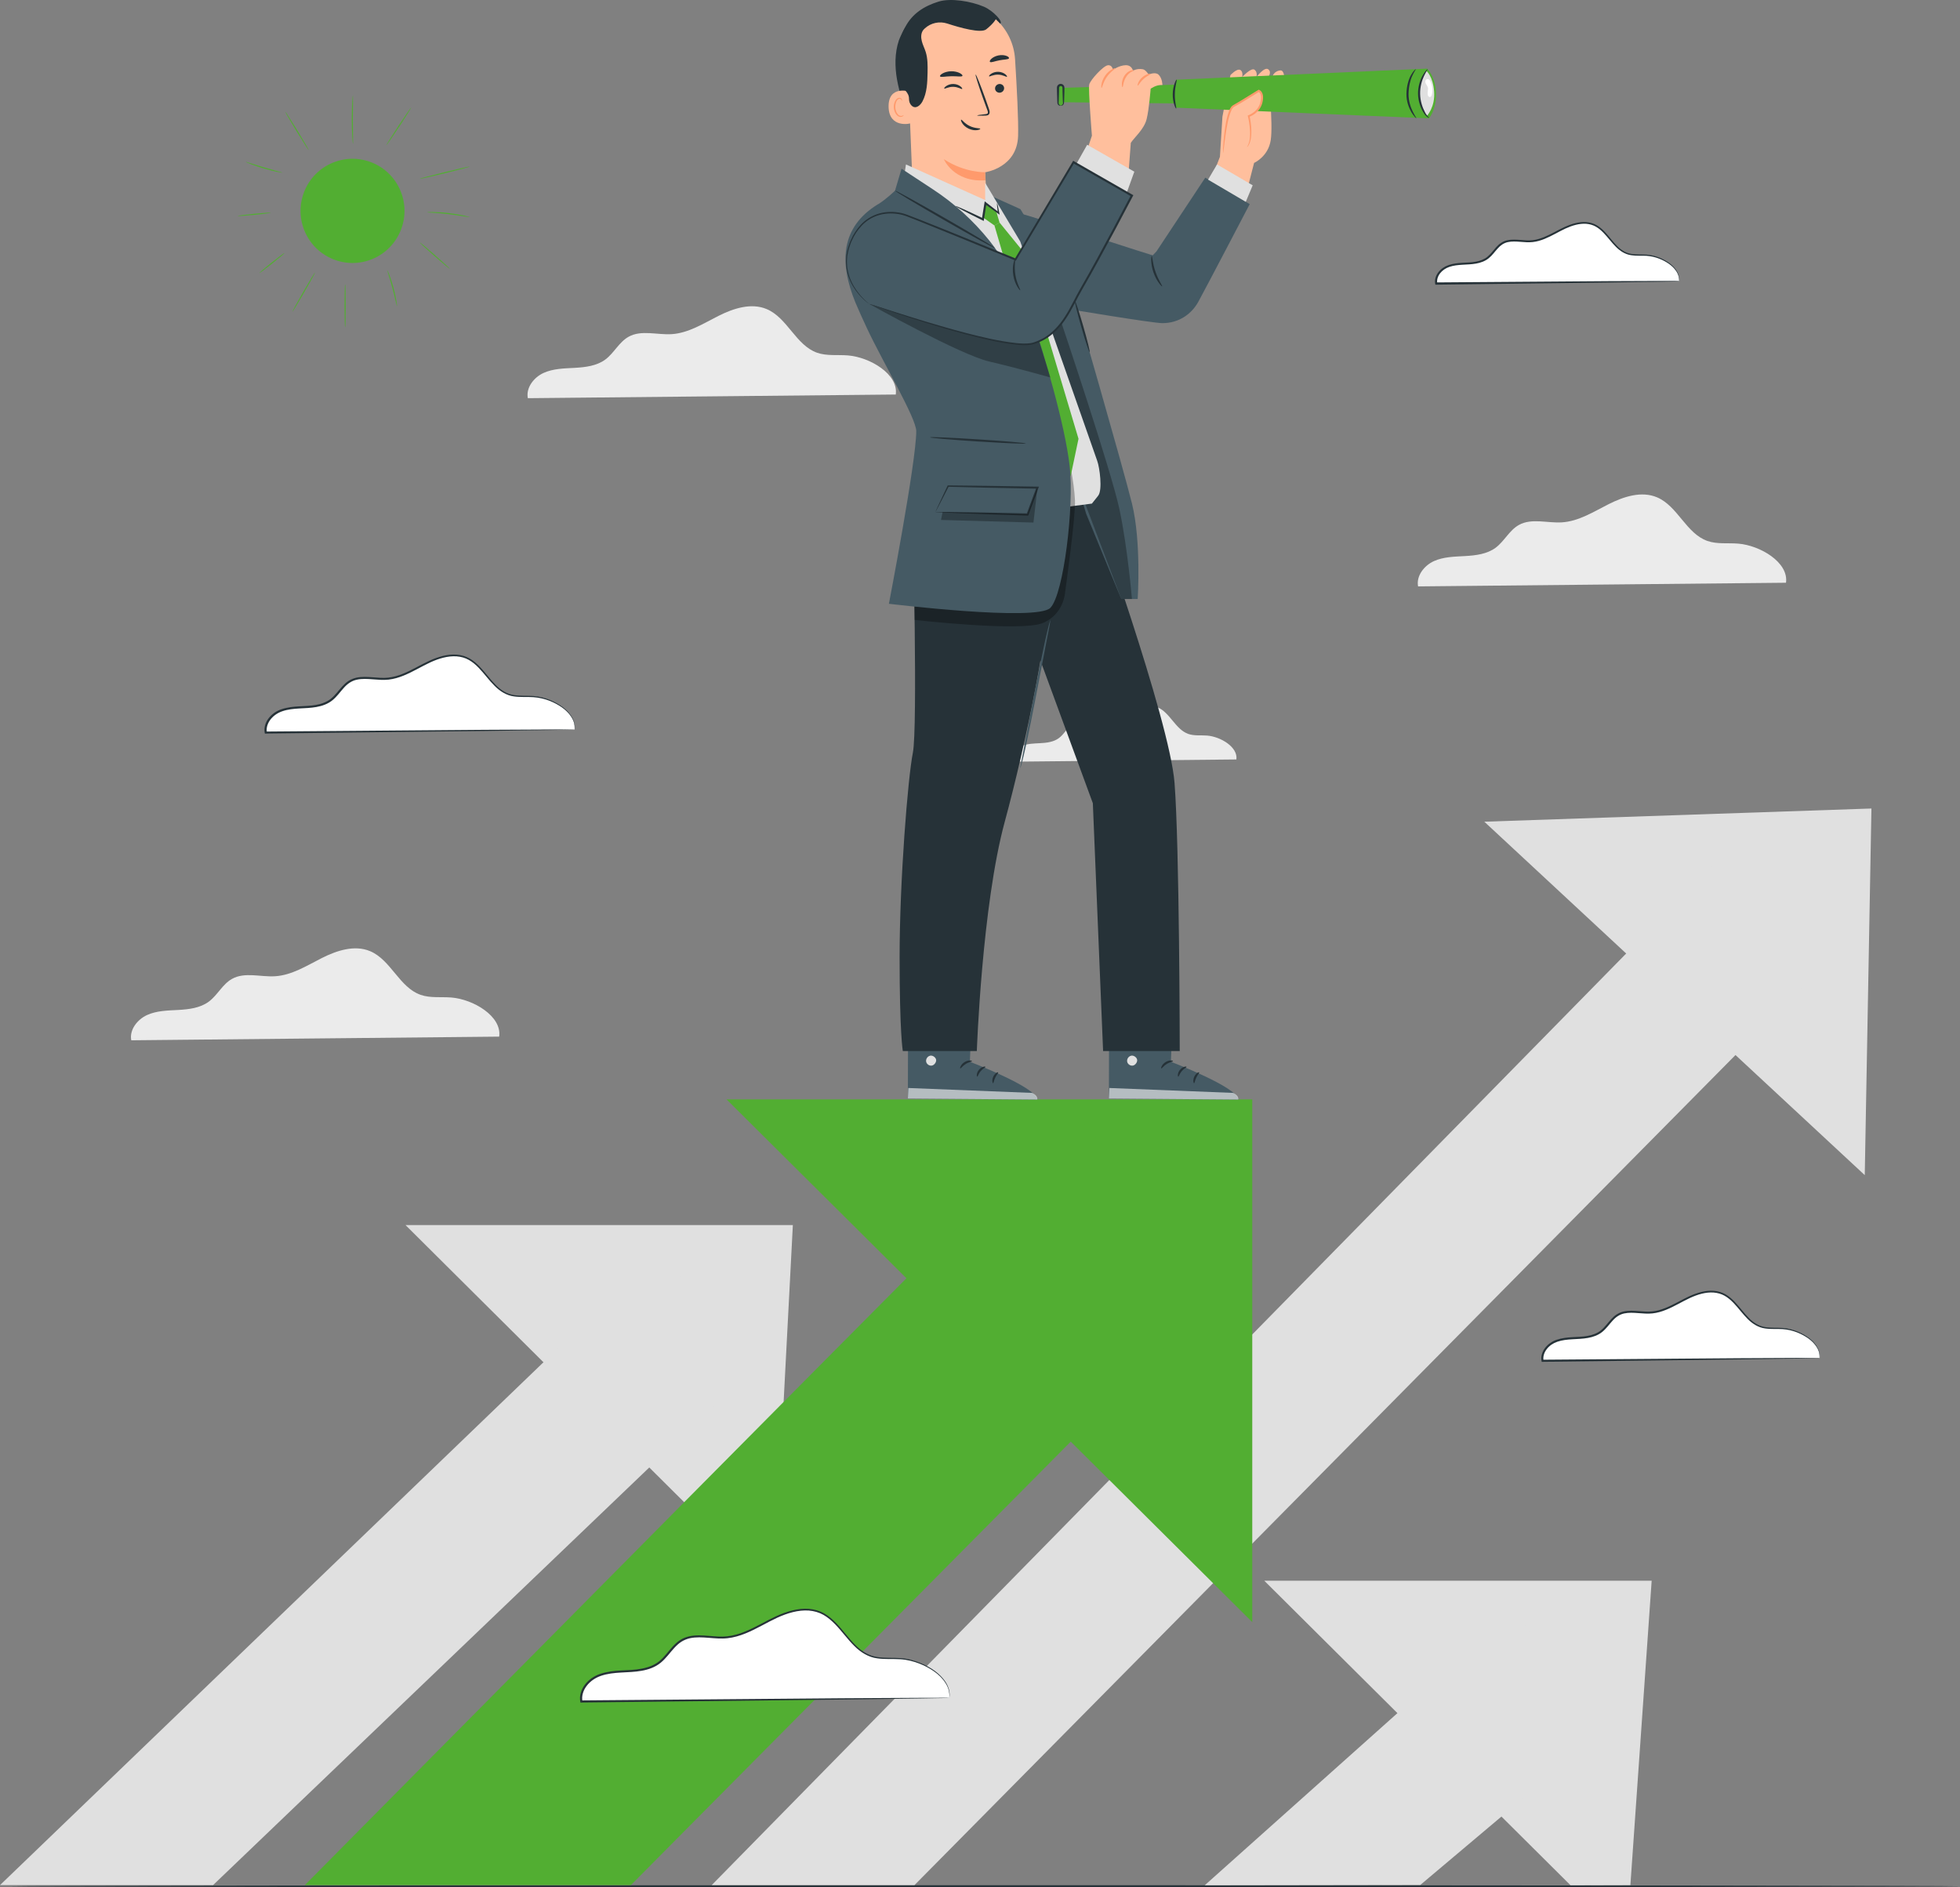 <svg xmlns="http://www.w3.org/2000/svg" width="216" height="208" viewBox="0 0 216 208" fill="none"><rect x="0" y="0" width="216" height="208" fill="#808080" stroke="none"/><g clip-path="url(#clip0_606_648)"><path d="M196.825 64.223C197.137 61.963 193.954 60.106 191.565 59.913C190.427 59.819 189.239 59.994 188.163 59.618C185.824 58.799 184.891 55.769 182.605 54.807C180.9 54.087 178.935 54.727 177.279 55.563C175.623 56.4 173.989 57.447 172.14 57.568C170.533 57.671 168.787 57.072 167.381 57.859C166.332 58.445 165.783 59.658 164.818 60.37C163.872 61.068 162.64 61.215 161.465 61.283C160.291 61.35 159.077 61.359 158.01 61.846C156.943 62.339 156.059 63.471 156.278 64.626L196.829 64.223H196.825Z" fill="#EBEBEB"></path><path d="M98.716 43.48C99.028 41.221 95.845 39.363 93.452 39.171C92.314 39.077 91.126 39.252 90.05 38.876C87.711 38.057 86.778 35.027 84.492 34.065C82.786 33.344 80.822 33.984 79.166 34.821C77.509 35.658 75.875 36.705 74.027 36.826C72.42 36.929 70.674 36.329 69.268 37.117C68.219 37.703 67.669 38.916 66.705 39.627C65.759 40.325 64.526 40.473 63.352 40.54C62.178 40.603 60.964 40.616 59.897 41.104C58.83 41.592 57.946 42.729 58.169 43.883L98.72 43.48H98.716Z" fill="#EBEBEB"></path><path d="M55.012 114.246C55.325 111.986 52.142 110.129 49.753 109.936C48.615 109.842 47.427 110.017 46.351 109.641C44.012 108.822 43.079 105.792 40.793 104.83C39.087 104.11 37.123 104.75 35.467 105.586C33.81 106.423 32.176 107.471 30.328 107.591C28.721 107.694 26.975 107.095 25.569 107.882C24.519 108.468 23.97 109.681 23.006 110.393C22.059 111.091 20.827 111.239 19.653 111.306C18.479 111.368 17.265 111.382 16.198 111.87C15.13 112.362 14.246 113.494 14.465 114.649L55.017 114.246H55.012Z" fill="#EBEBEB"></path><path d="M136.254 83.703C136.442 82.32 134.499 81.188 133.04 81.067C132.343 81.009 131.62 81.116 130.959 80.888C129.53 80.387 128.959 78.539 127.562 77.948C126.517 77.505 125.316 77.899 124.307 78.409C123.298 78.919 122.298 79.559 121.168 79.635C120.186 79.698 119.119 79.331 118.257 79.814C117.619 80.172 117.28 80.911 116.69 81.349C116.114 81.774 115.36 81.868 114.641 81.904C113.922 81.944 113.181 81.949 112.529 82.249C111.878 82.549 111.337 83.242 111.471 83.945L136.25 83.699L136.254 83.703Z" fill="#EBEBEB"></path><path d="M216 207.884C216 207.946 167.885 208 108.547 208C49.208 208 1.085 207.946 1.085 207.884C1.085 207.821 49.191 207.767 108.547 207.767C167.903 207.767 216 207.821 216 207.884Z" fill="#263238"></path><path d="M139.33 174.213L173.082 207.776L179.676 207.758L182.02 174.213H139.33Z" fill="#E0E0E0"></path><path d="M166.778 177.39L132.767 207.776L156.523 207.74L176.547 190.86L166.778 177.39Z" fill="#E0E0E0"></path><path d="M163.577 90.559L205.504 129.511L206.24 89.105L163.577 90.559Z" fill="#E0E0E0"></path><path d="M191.824 92.237L78.433 207.758H100.779L202.044 105.367L191.824 92.237Z" fill="#E0E0E0"></path><path d="M44.69 135.015L85.269 175.372L87.376 135.015H44.69Z" fill="#E0E0E0"></path><path d="M72.862 137.655L0 207.758H23.479L82.63 151.125L72.862 137.655Z" fill="#E0E0E0"></path><path d="M80.067 121.16L138.004 178.773V121.16H80.067Z" fill="#52AE32"></path><path d="M118.298 122.462C116.985 123.514 33.587 207.763 33.587 207.763H69.518L135.084 141.656L118.298 122.467V122.462Z" fill="#52AE32"></path><path d="M41.025 28.552C43.951 27.348 45.349 23.994 44.148 21.061C42.947 18.127 39.6 16.725 36.674 17.93C33.747 19.134 32.349 22.488 33.55 25.422C34.752 28.355 38.098 29.757 41.025 28.552Z" fill="#52AE32"></path><path d="M38.034 36.083C38.002 36.083 37.971 35.023 37.971 33.716C37.971 32.409 37.998 31.348 38.034 31.348C38.069 31.348 38.096 32.409 38.096 33.716C38.096 35.023 38.069 36.083 38.034 36.083Z" fill="#52AE32"></path><path d="M34.73 30.01C34.757 30.028 34.221 31.017 33.524 32.221C32.832 33.425 32.243 34.387 32.216 34.369C32.19 34.351 32.725 33.362 33.422 32.158C34.114 30.954 34.703 29.992 34.73 30.01Z" fill="#52AE32"></path><path d="M31.341 27.898C31.364 27.925 30.761 28.435 30.002 29.039C29.243 29.643 28.609 30.113 28.587 30.086C28.564 30.059 29.167 29.549 29.926 28.941C30.685 28.337 31.319 27.867 31.341 27.894V27.898Z" fill="#52AE32"></path><path d="M43.748 33.752C43.748 33.752 43.681 33.532 43.596 33.17C43.516 32.807 43.395 32.31 43.253 31.765C43.105 31.218 42.958 30.731 42.846 30.373C42.735 30.019 42.668 29.8 42.686 29.791C42.699 29.787 42.797 29.997 42.927 30.341C43.056 30.691 43.221 31.178 43.369 31.729C43.516 32.279 43.619 32.78 43.681 33.147C43.744 33.514 43.766 33.742 43.748 33.747V33.752Z" fill="#52AE32"></path><path d="M49.561 29.616C49.539 29.643 48.78 29.012 47.869 28.211C46.954 27.41 46.235 26.743 46.253 26.716C46.275 26.69 47.034 27.321 47.945 28.122C48.86 28.923 49.579 29.59 49.561 29.616Z" fill="#52AE32"></path><path d="M51.784 23.938C51.784 23.938 51.517 23.911 51.092 23.839C50.668 23.767 50.079 23.678 49.432 23.602C48.78 23.526 48.186 23.481 47.757 23.454C47.329 23.427 47.061 23.414 47.061 23.396C47.061 23.383 47.329 23.365 47.762 23.369C48.195 23.374 48.789 23.405 49.445 23.481C50.101 23.557 50.686 23.66 51.11 23.754C51.534 23.848 51.789 23.924 51.784 23.938Z" fill="#52AE32"></path><path d="M51.793 18.352C51.802 18.384 50.561 18.715 49.025 19.091C47.485 19.467 46.235 19.744 46.226 19.713C46.217 19.682 47.458 19.351 48.999 18.975C50.534 18.599 51.789 18.321 51.798 18.352H51.793Z" fill="#52AE32"></path><path d="M45.32 11.841C45.347 11.859 44.753 12.808 43.994 13.962C43.235 15.113 42.596 16.034 42.57 16.017C42.543 15.999 43.137 15.05 43.896 13.895C44.654 12.745 45.293 11.823 45.32 11.841Z" fill="#52AE32"></path><path d="M38.891 10.485C38.891 10.485 38.904 10.79 38.9 11.273C38.891 11.761 38.882 12.432 38.882 13.17C38.882 13.913 38.895 14.585 38.904 15.072C38.913 15.56 38.913 15.86 38.9 15.86C38.882 15.86 38.851 15.56 38.819 15.077C38.788 14.589 38.766 13.918 38.766 13.175C38.766 12.432 38.788 11.761 38.815 11.273C38.842 10.785 38.877 10.485 38.891 10.485Z" fill="#52AE32"></path><path d="M34.029 16.558C34.002 16.576 33.395 15.636 32.681 14.464C31.966 13.287 31.408 12.325 31.435 12.307C31.462 12.289 32.069 13.229 32.783 14.401C33.498 15.573 34.056 16.54 34.029 16.558Z" fill="#52AE32"></path><path d="M31.118 19.033C31.118 19.033 30.881 19.015 30.511 18.934C30.14 18.854 29.627 18.728 29.069 18.567C28.511 18.402 28.015 18.232 27.658 18.093C27.301 17.954 27.087 17.86 27.095 17.842C27.1 17.824 27.328 17.896 27.689 18.012C28.051 18.129 28.551 18.285 29.105 18.451C29.658 18.616 30.167 18.751 30.533 18.854C30.899 18.952 31.127 19.015 31.122 19.033H31.118Z" fill="#52AE32"></path><path d="M29.85 23.445C29.85 23.477 29.033 23.584 28.02 23.682C27.006 23.781 26.185 23.83 26.18 23.799C26.18 23.767 26.997 23.66 28.011 23.561C29.024 23.463 29.846 23.414 29.85 23.445Z" fill="#52AE32"></path><path d="M200.535 149.667C200.767 147.966 198.374 146.565 196.575 146.422C195.717 146.35 194.825 146.485 194.012 146.198C192.249 145.581 191.548 143.303 189.829 142.573C188.543 142.032 187.065 142.515 185.82 143.142C184.574 143.768 183.342 144.56 181.949 144.65C180.739 144.726 179.422 144.279 178.364 144.869C177.574 145.312 177.163 146.221 176.435 146.762C175.725 147.29 174.797 147.398 173.913 147.447C173.029 147.496 172.113 147.505 171.31 147.872C170.506 148.239 169.841 149.094 170.006 149.962L200.539 149.662L200.535 149.667Z" fill="white"></path><path d="M200.535 149.667C200.535 149.667 200.486 149.671 200.387 149.675C200.276 149.675 200.128 149.684 199.941 149.689C199.53 149.698 198.95 149.707 198.2 149.725C196.664 149.747 194.463 149.783 191.731 149.823C186.217 149.89 178.578 149.98 170.002 150.087H169.903L169.886 149.993C169.787 149.488 169.966 148.946 170.283 148.543C170.6 148.132 171.055 147.823 171.551 147.653C172.694 147.263 173.877 147.429 174.957 147.228C175.498 147.134 176.024 146.95 176.435 146.61C176.85 146.274 177.163 145.818 177.538 145.411C177.725 145.205 177.931 145.008 178.172 144.856C178.413 144.704 178.676 144.596 178.949 144.534C179.498 144.417 180.042 144.457 180.565 144.493C181.087 144.534 181.601 144.587 182.096 144.529C182.592 144.48 183.074 144.337 183.534 144.153C184.453 143.786 185.284 143.263 186.159 142.864C187.025 142.47 187.954 142.189 188.873 142.26C189.329 142.296 189.775 142.426 190.159 142.649C190.543 142.869 190.869 143.16 191.159 143.459C191.74 144.068 192.195 144.721 192.726 145.25C193.244 145.787 193.874 146.167 194.539 146.261C195.2 146.368 195.851 146.31 196.454 146.355C197.677 146.453 198.651 146.941 199.338 147.438C200.03 147.948 200.396 148.552 200.499 148.991C200.597 149.434 200.512 149.684 200.521 149.671C200.499 149.662 200.562 149.434 200.45 149C200.338 148.575 199.968 147.997 199.285 147.505C198.602 147.031 197.637 146.561 196.445 146.48C195.851 146.44 195.204 146.507 194.512 146.404C193.816 146.315 193.141 145.912 192.606 145.366C192.057 144.824 191.597 144.171 191.03 143.58C190.744 143.289 190.431 143.012 190.065 142.806C189.704 142.6 189.284 142.484 188.855 142.448C187.985 142.385 187.088 142.658 186.239 143.048C185.387 143.442 184.552 143.97 183.61 144.35C183.141 144.542 182.641 144.69 182.114 144.748C181.587 144.807 181.06 144.753 180.542 144.717C180.025 144.677 179.498 144.645 178.993 144.753C178.484 144.86 178.056 145.16 177.703 145.563C177.341 145.957 177.024 146.422 176.573 146.789C176.123 147.156 175.556 147.353 174.993 147.451C173.863 147.657 172.694 147.501 171.622 147.872C171.158 148.029 170.747 148.311 170.461 148.682C170.171 149.053 170.019 149.519 170.104 149.948L169.988 149.854C178.533 149.787 186.15 149.729 191.641 149.689C194.383 149.675 196.593 149.667 198.133 149.658C198.892 149.658 199.481 149.658 199.896 149.658C200.088 149.658 200.245 149.658 200.356 149.658C200.459 149.658 200.517 149.658 200.517 149.667H200.535Z" fill="#263238"></path><path d="M104.614 187.123C104.922 184.863 101.743 183.006 99.35 182.814C98.211 182.72 97.024 182.894 95.948 182.519C93.609 181.7 92.675 178.67 90.389 177.708C88.684 176.987 86.72 177.627 85.063 178.464C83.407 179.301 81.773 180.348 79.925 180.469C78.317 180.572 76.572 179.972 75.165 180.76C74.116 181.346 73.567 182.559 72.603 183.27C71.656 183.968 70.424 184.116 69.25 184.183C68.076 184.25 66.861 184.259 65.794 184.747C64.727 185.239 63.843 186.372 64.066 187.526L104.618 187.123H104.614Z" fill="white"></path><path d="M104.614 187.123C104.614 187.123 104.551 187.128 104.417 187.132C104.274 187.132 104.073 187.141 103.819 187.146C103.279 187.155 102.502 187.168 101.506 187.186C99.475 187.213 96.546 187.253 92.912 187.307C85.599 187.392 75.451 187.508 64.066 187.638H63.968L63.95 187.544C63.821 186.882 64.058 186.179 64.473 185.647C64.888 185.105 65.491 184.698 66.142 184.479C67.651 183.964 69.214 184.183 70.661 183.91C71.384 183.785 72.085 183.539 72.643 183.087C73.201 182.639 73.616 182.031 74.112 181.489C74.362 181.221 74.63 180.957 74.942 180.755C75.259 180.554 75.607 180.411 75.965 180.335C76.683 180.178 77.407 180.232 78.099 180.285C78.795 180.339 79.478 180.411 80.143 180.335C80.809 180.268 81.451 180.075 82.063 179.829C83.291 179.337 84.394 178.643 85.55 178.115C86.702 177.591 87.925 177.22 89.139 177.309C89.742 177.359 90.327 177.524 90.836 177.82C91.345 178.111 91.773 178.491 92.157 178.889C92.925 179.69 93.528 180.563 94.238 181.27C94.93 181.986 95.774 182.492 96.662 182.617C97.546 182.756 98.408 182.68 99.212 182.738C100.02 182.787 100.747 183.002 101.39 183.257C102.029 183.516 102.582 183.83 103.038 184.165C103.493 184.506 103.846 184.872 104.105 185.226C104.368 185.58 104.502 185.933 104.582 186.219C104.645 186.51 104.667 186.739 104.645 186.895C104.631 187.052 104.623 187.119 104.623 187.119C104.623 187.119 104.623 187.034 104.623 186.886C104.636 186.739 104.609 186.515 104.538 186.228C104.39 185.66 103.899 184.89 102.988 184.237C102.533 183.91 101.988 183.606 101.354 183.355C100.721 183.109 100.002 182.908 99.212 182.863C98.421 182.809 97.56 182.894 96.649 182.76C95.729 182.639 94.841 182.107 94.131 181.382C93.407 180.666 92.796 179.793 92.037 179.01C91.657 178.621 91.238 178.254 90.751 177.976C90.264 177.699 89.706 177.542 89.13 177.497C87.97 177.417 86.773 177.775 85.639 178.294C84.501 178.818 83.398 179.516 82.148 180.021C81.527 180.272 80.862 180.473 80.175 180.545C79.483 180.626 78.782 180.554 78.09 180.5C77.398 180.447 76.697 180.402 76.022 180.549C75.688 180.626 75.366 180.76 75.076 180.943C74.786 181.131 74.531 181.377 74.29 181.637C73.808 182.161 73.388 182.783 72.795 183.261C72.201 183.745 71.455 184.004 70.71 184.134C69.219 184.407 67.66 184.197 66.227 184.693C65.607 184.904 65.053 185.28 64.665 185.785C64.276 186.282 64.071 186.913 64.187 187.495L64.071 187.401C75.429 187.307 85.55 187.222 92.841 187.164C96.484 187.141 99.421 187.123 101.457 187.115C102.466 187.115 103.252 187.11 103.797 187.11C104.056 187.11 104.261 187.11 104.408 187.11C104.547 187.11 104.623 187.115 104.623 187.115L104.614 187.123Z" fill="#263238"></path><path d="M63.325 80.396C63.584 78.498 60.914 76.941 58.91 76.775C57.955 76.699 56.959 76.843 56.053 76.529C54.088 75.845 53.302 73.298 51.387 72.488C49.954 71.884 48.307 72.421 46.918 73.124C45.53 73.826 44.154 74.708 42.605 74.806C41.257 74.891 39.788 74.39 38.609 75.052C37.73 75.545 37.27 76.561 36.458 77.16C35.663 77.746 34.627 77.872 33.645 77.925C32.658 77.979 31.64 77.988 30.743 78.4C29.846 78.812 29.105 79.76 29.292 80.731L63.33 80.396H63.325Z" fill="white"></path><path d="M63.325 80.396C63.325 80.396 63.272 80.4 63.16 80.405C63.04 80.405 62.87 80.414 62.66 80.418C62.205 80.427 61.553 80.441 60.718 80.454C59.013 80.481 56.553 80.517 53.508 80.561C47.364 80.633 38.846 80.736 29.288 80.848H29.189L29.171 80.754C29.06 80.194 29.261 79.599 29.613 79.147C29.966 78.691 30.471 78.346 31.024 78.163C32.297 77.729 33.609 77.912 34.819 77.688C35.422 77.581 36.011 77.375 36.475 76.999C36.944 76.623 37.292 76.113 37.708 75.661C37.917 75.433 38.145 75.214 38.409 75.043C38.676 74.874 38.971 74.753 39.27 74.686C39.877 74.556 40.485 74.6 41.069 74.641C41.654 74.686 42.226 74.744 42.779 74.681C43.337 74.623 43.873 74.466 44.387 74.26C45.413 73.849 46.338 73.267 47.311 72.824C48.28 72.385 49.307 72.072 50.334 72.148C50.842 72.188 51.334 72.332 51.762 72.578C52.191 72.824 52.552 73.146 52.874 73.482C53.517 74.157 54.026 74.887 54.62 75.478C55.2 76.077 55.901 76.502 56.646 76.605C57.388 76.722 58.111 76.659 58.785 76.708C60.147 76.816 61.231 77.357 61.999 77.912C62.767 78.481 63.178 79.152 63.294 79.639C63.348 79.886 63.361 80.078 63.343 80.208C63.334 80.338 63.325 80.396 63.325 80.396C63.325 80.396 63.325 80.324 63.325 80.199C63.334 80.078 63.312 79.886 63.254 79.648C63.129 79.174 62.718 78.53 61.955 77.979C61.196 77.447 60.115 76.928 58.785 76.834C58.12 76.789 57.401 76.86 56.633 76.749C55.856 76.65 55.106 76.198 54.512 75.59C53.901 74.99 53.387 74.256 52.753 73.598C52.436 73.271 52.084 72.963 51.677 72.734C51.271 72.502 50.807 72.372 50.325 72.336C49.351 72.269 48.351 72.569 47.405 73.007C46.454 73.446 45.525 74.032 44.476 74.457C43.954 74.668 43.395 74.838 42.815 74.9C42.23 74.968 41.645 74.905 41.065 74.865C40.485 74.82 39.895 74.784 39.333 74.905C38.766 75.021 38.279 75.361 37.886 75.813C37.484 76.252 37.132 76.775 36.632 77.178C36.132 77.585 35.502 77.805 34.873 77.917C33.614 78.145 32.31 77.97 31.113 78.386C30.596 78.561 30.136 78.874 29.81 79.295C29.488 79.711 29.314 80.235 29.413 80.718L29.297 80.624C38.828 80.548 47.315 80.481 53.441 80.432C56.499 80.418 58.964 80.405 60.678 80.396C61.522 80.396 62.182 80.396 62.642 80.396C62.861 80.396 63.031 80.396 63.156 80.396C63.272 80.396 63.334 80.396 63.334 80.405L63.325 80.396Z" fill="#263238"></path><path d="M185.038 30.995C185.244 29.505 183.145 28.278 181.565 28.149C180.815 28.086 180.034 28.202 179.319 27.956C177.774 27.415 177.158 25.419 175.654 24.779C174.529 24.305 173.23 24.725 172.14 25.276C171.051 25.826 169.97 26.52 168.752 26.596C167.689 26.663 166.537 26.269 165.609 26.788C164.916 27.177 164.555 27.974 163.916 28.444C163.291 28.905 162.479 29.003 161.706 29.044C160.934 29.084 160.13 29.093 159.425 29.415C158.72 29.737 158.139 30.485 158.282 31.25L185.038 30.986V30.995Z" fill="white"></path><path d="M185.038 30.995C185.038 30.995 184.998 30.999 184.909 31.004C184.811 31.004 184.681 31.013 184.516 31.017C184.154 31.026 183.645 31.035 182.994 31.049C181.645 31.071 179.717 31.102 177.328 31.138C172.493 31.196 165.796 31.281 158.282 31.375H158.184L158.166 31.281C158.077 30.834 158.238 30.355 158.519 29.997C158.8 29.634 159.202 29.361 159.639 29.214C160.648 28.869 161.68 29.017 162.626 28.838C163.099 28.757 163.555 28.596 163.916 28.301C164.278 28.01 164.555 27.612 164.881 27.249C165.198 26.882 165.635 26.573 166.122 26.475C166.604 26.372 167.086 26.408 167.542 26.439C168.001 26.475 168.448 26.52 168.881 26.47C169.314 26.426 169.738 26.3 170.136 26.139C170.939 25.817 171.667 25.361 172.435 25.012C173.198 24.667 174.011 24.421 174.819 24.479C175.221 24.51 175.614 24.627 175.953 24.819C176.292 25.012 176.578 25.267 176.832 25.531C177.341 26.063 177.739 26.64 178.203 27.101C178.658 27.571 179.203 27.902 179.788 27.983C180.368 28.077 180.935 28.028 181.467 28.064C182.543 28.149 183.395 28.578 183.998 29.017C184.605 29.469 184.927 29.997 185.011 30.382C185.096 30.771 185.02 30.99 185.029 30.981C185.011 30.972 185.061 30.771 184.967 30.395C184.869 30.024 184.543 29.518 183.944 29.088C183.346 28.672 182.498 28.265 181.458 28.193C180.94 28.162 180.368 28.216 179.766 28.126C179.154 28.046 178.56 27.692 178.091 27.213C177.609 26.739 177.207 26.166 176.707 25.651C176.457 25.396 176.185 25.155 175.864 24.976C175.547 24.797 175.185 24.694 174.81 24.663C174.051 24.609 173.27 24.846 172.524 25.186C171.779 25.531 171.046 25.992 170.22 26.327C169.81 26.493 169.368 26.627 168.908 26.676C168.443 26.73 167.984 26.681 167.528 26.649C167.073 26.614 166.613 26.587 166.175 26.681C165.734 26.775 165.358 27.034 165.05 27.388C164.733 27.732 164.457 28.144 164.059 28.462C163.662 28.788 163.162 28.959 162.666 29.048C161.675 29.227 160.648 29.093 159.715 29.415C159.313 29.554 158.956 29.796 158.702 30.122C158.452 30.444 158.322 30.847 158.394 31.218L158.278 31.125C165.765 31.071 172.43 31.022 177.248 30.986C179.65 30.977 181.587 30.968 182.94 30.963C183.601 30.963 184.119 30.963 184.489 30.963C184.659 30.963 184.793 30.963 184.895 30.963C184.989 30.963 185.034 30.963 185.038 30.972V30.995Z" fill="#263238"></path><path d="M107.203 109.654L106.882 117.016C106.882 117.016 114.235 119.813 114.311 121.182L100.051 121.07L100.082 109.583L107.203 109.659V109.654Z" fill="#455A64"></path><path d="M102.475 116.358C102.198 116.43 102.006 116.743 102.069 117.02C102.131 117.302 102.444 117.499 102.721 117.432C102.997 117.365 103.243 116.998 103.149 116.73C103.055 116.457 102.676 116.246 102.426 116.376" fill="#E0E0E0"></path><g opacity="0.6"><path d="M100.051 121.066L100.1 119.907L113.753 120.448C113.753 120.448 114.387 120.73 114.311 121.178L100.051 121.066Z" fill="white"></path></g><path d="M107.114 116.944C107.114 117.016 106.761 117.043 106.417 117.267C106.069 117.481 105.886 117.781 105.824 117.75C105.761 117.736 105.868 117.32 106.288 117.056C106.708 116.792 107.127 116.877 107.114 116.94V116.944Z" fill="#263238"></path><path d="M108.6 117.575C108.614 117.642 108.315 117.759 108.074 118.054C107.828 118.341 107.766 118.658 107.694 118.654C107.627 118.663 107.583 118.256 107.886 117.898C108.185 117.535 108.596 117.508 108.596 117.575H108.6Z" fill="#263238"></path><path d="M109.44 119.374C109.377 119.388 109.284 119.039 109.462 118.658C109.641 118.278 109.971 118.126 109.998 118.188C110.038 118.247 109.824 118.448 109.681 118.766C109.529 119.079 109.507 119.37 109.44 119.379V119.374Z" fill="#263238"></path><path d="M106.998 115.257C106.966 115.32 106.649 115.221 106.257 115.244C105.864 115.262 105.556 115.392 105.52 115.329C105.48 115.28 105.779 115.02 106.243 115.002C106.708 114.975 107.033 115.204 106.998 115.257Z" fill="#263238"></path><path d="M129.356 109.654L129.035 117.016C129.035 117.016 136.388 119.813 136.464 121.182L122.204 121.07L122.235 109.583L129.356 109.659V109.654Z" fill="#455A64"></path><path d="M124.628 116.358C124.351 116.43 124.159 116.743 124.222 117.02C124.284 117.302 124.597 117.499 124.874 117.432C125.151 117.365 125.396 116.998 125.302 116.73C125.209 116.457 124.829 116.246 124.579 116.376" fill="#E0E0E0"></path><g opacity="0.6"><path d="M122.204 121.066L122.253 119.907L135.906 120.448C135.906 120.448 136.54 120.73 136.464 121.178L122.204 121.066Z" fill="white"></path></g><path d="M129.267 116.944C129.267 117.016 128.914 117.043 128.571 117.267C128.222 117.481 128.039 117.781 127.977 117.75C127.914 117.736 128.021 117.32 128.441 117.056C128.861 116.792 129.28 116.877 129.267 116.94V116.944Z" fill="#263238"></path><path d="M130.758 117.575C130.772 117.642 130.472 117.759 130.231 118.054C129.986 118.341 129.923 118.658 129.852 118.654C129.785 118.663 129.74 118.256 130.044 117.898C130.343 117.535 130.754 117.508 130.754 117.575H130.758Z" fill="#263238"></path><path d="M131.593 119.374C131.531 119.388 131.437 119.039 131.615 118.658C131.794 118.278 132.124 118.126 132.151 118.188C132.191 118.247 131.977 118.448 131.834 118.766C131.682 119.079 131.66 119.37 131.593 119.379V119.374Z" fill="#263238"></path><path d="M129.155 115.257C129.124 115.32 128.807 115.221 128.414 115.244C128.021 115.262 127.713 115.392 127.678 115.329C127.637 115.28 127.937 115.02 128.401 115.002C128.865 114.975 129.191 115.204 129.155 115.257Z" fill="#263238"></path><path d="M100.118 13.014C99.618 11.64 99.118 10.252 98.863 8.807C98.604 7.366 98.595 5.853 99.055 4.462C99.127 4.251 99.734 2.833 99.953 2.846C100.109 2.855 99.752 4.171 99.837 4.305C100.645 5.585 100.908 7.151 100.841 8.664C100.774 10.176 100.511 11.546 100.122 13.009" fill="#263238"></path><path d="M100.587 20.818L100.051 7.523C99.801 3.858 101.439 0.568 105.1 0.416L105.498 0.425C108.877 0.483 111.65 3.137 111.864 6.52C112.065 9.716 112.248 13.26 112.199 14.974C112.096 18.5 108.569 18.984 108.569 18.984C108.56 18.984 108.721 21.539 108.748 22.573C108.748 22.573 108.377 22.846 105.1 22.962C101.823 23.078 100.591 20.823 100.591 20.823L100.587 20.818Z" fill="#FFBF9D"></path><path d="M108.569 18.979C108.569 18.979 106.35 19.069 104.015 17.543C104.015 17.543 105.087 20.125 108.6 19.87L108.569 18.979Z" fill="#FF9A6C"></path><path d="M110.659 9.715C110.663 9.98 110.444 10.203 110.168 10.217C109.891 10.226 109.663 10.02 109.659 9.756C109.654 9.492 109.873 9.268 110.15 9.255C110.426 9.246 110.654 9.451 110.659 9.72V9.715Z" fill="#263238"></path><path d="M110.976 8.458C110.913 8.521 110.538 8.234 109.998 8.225C109.458 8.207 109.056 8.48 108.998 8.413C108.971 8.382 109.034 8.266 109.208 8.145C109.382 8.024 109.672 7.903 110.007 7.912C110.342 7.921 110.623 8.051 110.784 8.181C110.949 8.31 111.002 8.431 110.971 8.458H110.976Z" fill="#263238"></path><path d="M106.038 9.801C105.975 9.863 105.6 9.577 105.06 9.568C104.52 9.55 104.118 9.823 104.06 9.756C104.033 9.725 104.096 9.608 104.274 9.487C104.448 9.367 104.739 9.246 105.073 9.255C105.408 9.264 105.69 9.393 105.85 9.523C106.015 9.653 106.069 9.774 106.038 9.801Z" fill="#263238"></path><path d="M107.685 12.727C107.685 12.696 108.02 12.642 108.565 12.584C108.703 12.571 108.833 12.548 108.859 12.454C108.895 12.356 108.837 12.204 108.775 12.043C108.65 11.707 108.52 11.353 108.386 10.982C107.846 9.474 107.458 8.234 107.516 8.212C107.578 8.189 108.065 9.398 108.605 10.906C108.734 11.277 108.859 11.631 108.976 11.971C109.025 12.128 109.109 12.311 109.038 12.517C108.998 12.62 108.895 12.691 108.806 12.714C108.717 12.741 108.641 12.741 108.569 12.741C108.02 12.759 107.681 12.759 107.681 12.727H107.685Z" fill="#263238"></path><path d="M106.065 8.36C105.998 8.503 105.466 8.382 104.828 8.404C104.19 8.409 103.663 8.552 103.591 8.409C103.56 8.342 103.663 8.212 103.881 8.091C104.1 7.966 104.435 7.863 104.819 7.854C105.203 7.845 105.542 7.939 105.765 8.051C105.989 8.167 106.096 8.292 106.065 8.36Z" fill="#263238"></path><path d="M111.19 6.431C111.11 6.574 110.659 6.543 110.15 6.646C109.636 6.735 109.23 6.932 109.101 6.825C109.043 6.771 109.087 6.637 109.248 6.485C109.409 6.332 109.699 6.171 110.051 6.104C110.404 6.037 110.73 6.082 110.935 6.167C111.141 6.252 111.226 6.364 111.194 6.431H111.19Z" fill="#263238"></path><path d="M100.296 10.109C100.238 10.082 97.894 9.349 97.926 11.761C97.961 14.173 100.368 13.64 100.372 13.569C100.372 13.502 100.296 10.105 100.296 10.105V10.109Z" fill="#FFBF9D"></path><path d="M99.582 12.678C99.582 12.678 99.542 12.709 99.471 12.741C99.403 12.772 99.283 12.799 99.158 12.75C98.903 12.66 98.685 12.257 98.667 11.823C98.658 11.604 98.703 11.394 98.774 11.219C98.845 11.04 98.957 10.915 99.087 10.893C99.212 10.861 99.305 10.937 99.337 11.004C99.368 11.072 99.354 11.121 99.368 11.125C99.377 11.13 99.417 11.085 99.399 10.986C99.39 10.937 99.359 10.884 99.301 10.839C99.243 10.794 99.158 10.772 99.069 10.781C98.881 10.794 98.72 10.969 98.636 11.161C98.542 11.353 98.488 11.591 98.502 11.837C98.524 12.325 98.778 12.772 99.127 12.87C99.296 12.911 99.439 12.857 99.511 12.799C99.582 12.736 99.596 12.683 99.587 12.678H99.582Z" fill="#FF9A6C"></path><path d="M110.221 2.618C110.605 2.394 109.409 1.159 108.44 0.743C106.98 0.121 104.761 -0.233 103.439 0.175C101.846 0.667 100.529 1.499 99.761 2.985C98.988 4.466 98.725 6.18 98.81 7.849C98.837 8.36 98.899 8.888 99.185 9.313C99.533 9.836 100.185 10.159 100.176 10.893C100.176 11.161 100.256 11.43 100.444 11.622C100.895 12.083 101.421 11.626 101.658 11.179C102.163 10.221 102.198 9.094 102.221 8.011C102.234 7.241 102.247 6.453 102.015 5.719C101.89 5.321 101.689 4.945 101.587 4.538C101.484 4.131 101.484 3.67 101.73 3.33C101.77 3.276 101.837 3.204 101.922 3.128C102.587 2.515 103.538 2.314 104.399 2.596C105.765 3.043 108.096 3.705 108.69 3.231C109.543 2.546 109.743 2.112 109.743 2.112L110.235 2.609L110.221 2.618Z" fill="#263238"></path><path d="M108.034 14.195C108.042 14.235 107.909 14.312 107.667 14.343C107.426 14.374 107.083 14.338 106.743 14.177C106.404 14.016 106.158 13.77 106.033 13.564C105.904 13.358 105.882 13.206 105.917 13.188C105.998 13.148 106.288 13.622 106.877 13.891C107.458 14.177 108.011 14.106 108.029 14.195H108.034Z" fill="#263238"></path><path d="M141.522 8.324C141.522 8.324 141.428 7.76 141.152 7.76C140.875 7.76 140.455 7.912 140.272 8.324C140.089 8.735 141.522 8.324 141.522 8.324Z" fill="#FFBF9D"></path><path d="M134.441 17.297L134.718 12.853L135.598 8.275C135.598 8.275 136.294 7.532 136.665 7.702C137.035 7.876 136.897 8.485 136.897 8.485C136.897 8.485 137.87 7.433 138.241 7.675C138.611 7.917 138.473 8.485 138.473 8.485C138.473 8.485 139.352 7.317 139.768 7.639C140.183 7.961 139.768 8.485 139.768 8.485C139.768 8.485 140.321 13.613 140.04 15.444C139.763 17.274 138.205 17.954 138.205 17.954L137.464 20.836L133.834 18.858L134.437 17.292L134.441 17.297Z" fill="#FFBF9D"></path><path d="M136.66 11.479L116.954 11.264V9.68L136.66 9.129V11.479Z" fill="#52AE32"></path><path d="M157.47 13.045L129.624 11.868C129.276 10.919 129.263 9.895 129.602 8.785L157.273 7.563C158.546 8.888 158.563 11.685 157.47 13.05V13.045Z" fill="#52AE32"></path><path d="M157.197 7.818C157.197 7.818 156.358 8.606 156.389 10.32C156.42 12.034 157.264 12.754 157.264 12.754C157.264 12.754 158.18 11.788 158.046 10.069C157.916 8.391 157.197 7.818 157.197 7.818Z" fill="#E0E0E0"></path><path d="M156.086 13.045C156.086 13.045 155.822 12.835 155.545 12.369C155.273 11.908 154.983 11.188 154.996 10.342C155.01 9.519 155.219 8.776 155.483 8.301C155.746 7.823 156.01 7.603 156.023 7.621C156.054 7.644 155.84 7.899 155.63 8.373C155.411 8.843 155.242 9.55 155.228 10.342C155.215 11.13 155.461 11.823 155.688 12.284C155.916 12.754 156.112 13.018 156.086 13.04V13.045Z" fill="#263238"></path><path d="M157.327 7.621C157.358 7.644 157.153 7.908 156.929 8.382C156.706 8.852 156.487 9.559 156.505 10.351C156.519 11.148 156.764 11.841 157.005 12.302C157.229 12.786 157.51 12.951 157.501 12.978C157.496 12.991 157.407 12.978 157.278 12.884C157.148 12.794 157.001 12.62 156.862 12.387C156.577 11.926 156.287 11.201 156.273 10.36C156.255 9.519 156.514 8.78 156.782 8.31C157.05 7.836 157.304 7.608 157.322 7.626L157.327 7.621Z" fill="#263238"></path><path d="M157.688 9.058C157.653 8.968 157.608 8.879 157.541 8.812C157.474 8.744 157.371 8.704 157.278 8.722C157.184 8.74 157.112 8.82 157.086 8.914C157.059 9.008 157.077 9.107 157.117 9.192C157.22 9.393 157.385 9.581 157.376 9.783C157.371 9.984 157.318 10.185 157.336 10.387C157.34 10.458 157.358 10.534 157.403 10.597C157.447 10.655 157.519 10.7 157.59 10.691C157.711 10.673 157.769 10.539 157.796 10.423C157.903 9.971 157.863 9.487 157.688 9.062V9.058Z" fill="white"></path><path d="M129.62 11.966C129.571 11.998 129.218 11.3 129.24 10.364C129.254 9.429 129.624 8.744 129.673 8.776C129.74 8.803 129.481 9.487 129.472 10.369C129.45 11.25 129.687 11.944 129.62 11.966Z" fill="#263238"></path><path d="M116.914 11.635C116.748 11.635 116.614 11.501 116.614 11.336V9.662C116.614 9.496 116.748 9.362 116.914 9.362C117.079 9.362 117.213 9.496 117.213 9.662V11.336C117.213 11.501 117.079 11.635 116.914 11.635Z" fill="#52AE32"></path><path d="M116.914 11.635C116.914 11.635 116.994 11.613 117.074 11.533C117.114 11.492 117.15 11.43 117.146 11.354C117.141 11.251 117.137 11.143 117.128 11.04C117.119 10.772 117.11 10.494 117.101 10.208C117.101 10.047 117.101 9.881 117.092 9.716C117.106 9.568 117.021 9.483 116.905 9.478C116.789 9.483 116.704 9.568 116.717 9.716C116.717 9.881 116.713 10.047 116.708 10.208C116.699 10.494 116.69 10.772 116.681 11.04C116.677 11.148 116.672 11.251 116.664 11.354C116.664 11.43 116.699 11.492 116.735 11.533C116.815 11.613 116.9 11.617 116.896 11.635C116.896 11.644 116.811 11.685 116.677 11.604C116.614 11.564 116.547 11.483 116.53 11.367C116.525 11.259 116.516 11.152 116.512 11.04C116.503 10.772 116.494 10.494 116.485 10.208C116.485 10.047 116.485 9.881 116.476 9.716C116.467 9.639 116.489 9.483 116.57 9.398C116.646 9.304 116.766 9.241 116.891 9.241C117.016 9.241 117.137 9.299 117.213 9.398C117.293 9.483 117.311 9.639 117.306 9.716C117.306 9.881 117.302 10.047 117.298 10.208C117.289 10.494 117.28 10.772 117.271 11.04C117.266 11.152 117.257 11.259 117.253 11.367C117.235 11.483 117.168 11.564 117.106 11.604C116.972 11.685 116.882 11.649 116.887 11.635H116.914Z" fill="#263238"></path><path d="M120.333 14.947C120.333 14.947 119.914 9.76 120.039 9.304C120.182 8.785 121.592 7.245 122.092 7.192C122.592 7.138 122.646 7.693 122.646 7.693C122.646 7.693 123.347 7.209 124.035 7.187C124.762 7.165 124.856 7.809 124.856 7.809C124.856 7.809 125.262 7.509 125.959 7.635C126.253 7.688 126.588 8.212 126.588 8.212C126.588 8.212 127.32 7.894 127.669 8.221C128.106 8.633 128.102 9.366 128.102 9.366C127.423 9.317 126.807 9.778 126.807 9.778C126.807 9.778 126.637 12.025 126.361 13.139C126.084 14.249 124.985 15.171 124.619 15.744L124.329 19.579L119.619 17.077L120.338 14.943L120.333 14.947Z" fill="#FFBF9D"></path><path d="M121.396 9.693C121.338 9.702 121.316 9.013 121.784 8.346C122.244 7.675 122.901 7.46 122.914 7.518C122.945 7.581 122.396 7.867 121.976 8.48C121.548 9.085 121.463 9.702 121.396 9.693Z" fill="#FF9A6C"></path><path d="M123.7 9.604C123.646 9.626 123.512 9.009 123.896 8.373C124.084 8.064 124.365 7.858 124.588 7.782C124.811 7.702 124.959 7.72 124.963 7.747C124.981 7.809 124.423 7.926 124.097 8.494C123.758 9.04 123.776 9.604 123.704 9.604H123.7Z" fill="#FF9A6C"></path><path d="M125.383 9.434C125.325 9.425 125.423 8.928 125.865 8.534C126.303 8.131 126.803 8.078 126.807 8.14C126.825 8.207 126.405 8.351 126.021 8.709C125.628 9.058 125.445 9.46 125.383 9.438V9.434Z" fill="#FF9A6C"></path><path d="M137.428 16.222C138.214 15.296 137.616 12.803 137.616 12.803C137.616 12.803 138.727 12.432 139.004 11.318C139.281 10.203 138.727 10.02 138.727 10.02C138.544 10.114 136.83 11.228 135.95 11.689C135.071 12.155 134.794 16.88 134.794 16.88" fill="#FFBF9D"></path><path d="M134.794 16.885C134.794 16.885 134.776 16.661 134.794 16.263C134.816 15.864 134.857 15.287 134.941 14.58C135.044 13.873 135.133 13.023 135.491 12.123C135.544 12.011 135.598 11.899 135.678 11.792C135.75 11.685 135.897 11.582 135.995 11.537C136.209 11.421 136.424 11.295 136.642 11.161C137.076 10.893 137.526 10.615 137.986 10.333C138.218 10.19 138.428 10.051 138.674 9.912L138.718 9.886L138.763 9.904C138.977 9.998 139.071 10.168 139.134 10.338C139.192 10.512 139.201 10.687 139.192 10.848C139.169 11.175 139.093 11.492 138.946 11.774C138.647 12.338 138.151 12.7 137.647 12.888L137.709 12.772C137.928 13.824 137.951 14.723 137.834 15.336C137.781 15.645 137.674 15.873 137.593 16.017C137.495 16.155 137.433 16.218 137.428 16.209C137.419 16.2 137.464 16.124 137.544 15.985C137.607 15.838 137.692 15.618 137.727 15.314C137.808 14.719 137.759 13.833 137.522 12.812L137.504 12.732L137.584 12.7C138.035 12.521 138.5 12.172 138.75 11.671C138.879 11.425 138.942 11.13 138.964 10.834C138.991 10.552 138.897 10.217 138.687 10.118H138.777C138.567 10.23 138.335 10.382 138.111 10.521C137.651 10.807 137.201 11.085 136.759 11.349C136.54 11.479 136.321 11.604 136.102 11.72C135.977 11.783 135.924 11.823 135.852 11.913C135.785 11.993 135.736 12.096 135.687 12.199C135.334 13.041 135.223 13.9 135.102 14.594C134.995 15.296 134.928 15.864 134.883 16.258C134.834 16.652 134.808 16.871 134.794 16.871V16.885Z" fill="#FF9A6C"></path><path d="M100.6 57.698C100.6 57.698 101.149 80.221 100.6 82.969C100.051 85.717 99.14 97.07 99.14 105.492C99.14 113.915 99.493 115.835 99.493 115.835H107.65C107.65 115.835 108.212 99.818 110.73 90.555C113.07 81.949 115.762 68.868 115.762 63.189V55.496H101.328L100.596 57.694L100.6 57.698Z" fill="#263238"></path><path d="M120.329 55.501C120.329 55.501 128.887 79.304 129.437 86.263C129.986 93.222 130.012 115.835 130.012 115.835H121.566L120.436 88.523L113.936 70.828V55.501H120.329Z" fill="#263238"></path><path d="M115.762 68.322C115.762 68.322 115.739 68.555 115.659 68.971C115.57 69.427 115.458 70.018 115.32 70.725C115.029 72.251 114.641 74.274 114.212 76.516C113.775 78.776 113.364 80.821 113.038 82.298C112.873 83.036 112.735 83.631 112.628 84.039C112.516 84.446 112.449 84.67 112.436 84.665C112.422 84.665 112.458 84.433 112.538 84.016C112.628 83.56 112.739 82.969 112.878 82.262C113.168 80.736 113.556 78.709 113.985 76.471C114.422 74.211 114.833 72.166 115.159 70.689C115.324 69.951 115.463 69.356 115.57 68.948C115.681 68.541 115.748 68.317 115.762 68.322Z" fill="#455A64"></path><path d="M123.57 66.013H125.378C125.378 66.013 125.794 59.734 124.749 55.501C123.704 51.267 118.364 32.839 118.364 32.839L112.453 23.047L109.284 21.619L119.695 56.611L123.566 66.017L123.57 66.013Z" fill="#455A64"></path><path opacity="0.3" d="M116.989 35.613C116.989 35.613 122.463 51.871 123.369 56.132C124.276 60.392 124.744 66.013 124.744 66.013H123.57L119.271 54.664C119.271 54.664 114.793 36.615 114.998 36.66C115.208 36.705 116.98 35.609 116.98 35.609L116.989 35.613Z" fill="black"></path><path d="M99.35 21.239L99.841 18.124L108.569 22.053V20.147L112.427 26.596L120.914 50.779C121.191 51.522 121.516 54.006 121.025 54.628L120.333 55.501L111.136 56.691L102.413 25.123L99.35 21.235V21.239Z" fill="#E0E0E0"></path><path opacity="0.3" d="M100.796 68.322C100.796 68.322 112.476 69.638 114.869 68.68C117.262 67.727 117.378 65.279 117.378 65.279C117.378 65.279 118.548 56.964 118.467 55.134C118.373 53.053 117.708 50.086 117.708 50.086L100.774 66.854L100.792 68.322H100.796Z" fill="black"></path><path d="M109.592 24.85C109.592 24.85 113.583 38.473 113.552 38.571C113.52 38.67 117.981 52.52 117.981 52.52L118.856 48.358L112.65 27.594L110.154 24.528L109.592 24.846V24.85Z" fill="#52AE32"></path><path d="M96.756 22.51C92.662 25.012 92.448 28.892 94.269 33.34C94.573 34.078 95.153 35.345 95.555 36.204C97.319 39.959 100.975 46.085 100.975 47.517C100.975 50.887 97.961 66.541 97.961 66.541C97.961 66.541 114.288 68.528 115.762 66.984C117.235 65.44 118.369 55.796 117.896 51.482C117.373 46.721 114.927 38.67 113.936 35.689C113.337 33.895 111.369 29.429 109.02 26.502C107.261 24.314 105.172 22.416 102.828 20.877L99.354 18.594L98.636 21.011C98.636 21.011 97.68 21.951 96.76 22.515L96.756 22.51Z" fill="#455A64"></path><path d="M112.65 23.598C112.985 23.58 127.91 28.484 127.048 28.126L127.445 27.71L132.825 19.583L137.723 22.497C137.723 22.497 132.861 31.805 132.057 33.264C131.339 34.571 129.95 35.618 128.097 35.613C127.003 35.613 117.655 34.047 117.655 34.047L112.645 23.598H112.65Z" fill="#455A64"></path><path d="M118.655 18.003L119.811 15.954L125.008 18.921L124.195 21.176L118.655 18.003Z" fill="#E0E0E0"></path><path opacity="0.3" d="M95.787 33.496C95.787 33.496 105.832 39.104 109.011 39.842C112.194 40.581 115.762 41.605 115.762 41.605L114.329 37.032L105.609 31.72L95.783 33.496H95.787Z" fill="black"></path><path d="M95.787 33.496C95.662 33.402 110.842 38.813 113.931 37.837C117.025 36.862 118.025 33.787 119.132 31.899C121.155 28.439 124.74 21.561 124.74 21.561L118.302 17.878L111.909 28.605C111.909 28.605 100.609 23.938 99.569 23.633C98.528 23.329 95.309 22.913 93.738 26.681C91.992 30.856 95.787 33.505 95.787 33.505V33.496Z" fill="#455A64"></path><path d="M95.787 33.496C95.787 33.496 95.743 33.474 95.676 33.42C95.604 33.367 95.497 33.286 95.363 33.17C95.1 32.937 94.716 32.575 94.314 32.02C93.917 31.469 93.497 30.713 93.318 29.737C93.256 29.496 93.26 29.236 93.234 28.972C93.22 28.708 93.256 28.435 93.269 28.153C93.332 27.88 93.367 27.585 93.457 27.303C93.564 27.025 93.631 26.716 93.778 26.439C94.024 25.857 94.39 25.289 94.859 24.774C95.332 24.264 95.957 23.839 96.68 23.597C97.399 23.351 98.212 23.293 99.015 23.418C99.421 23.472 99.823 23.606 100.207 23.759C100.596 23.906 100.988 24.058 101.39 24.215C104.578 25.473 108.127 26.927 111.958 28.502L111.824 28.547C113.802 25.226 115.963 21.597 118.213 17.816L118.271 17.717L118.369 17.775C119.106 18.196 119.891 18.643 120.682 19.1C122.092 19.91 123.49 20.706 124.802 21.458L124.901 21.512L124.847 21.61C123.584 24.027 122.338 26.363 121.11 28.601C120.499 29.719 119.891 30.811 119.275 31.867C118.668 32.915 118.186 34.02 117.539 35C116.909 35.989 116.101 36.848 115.132 37.408C114.641 37.672 114.15 37.909 113.596 38.003C113.052 38.074 112.525 38.039 112.011 37.994C109.958 37.766 108.109 37.282 106.426 36.848C103.073 35.944 100.421 35.072 98.595 34.468C96.774 33.859 95.783 33.496 95.783 33.496C95.783 33.487 95.85 33.505 95.97 33.541C96.104 33.581 96.283 33.64 96.519 33.711C97.01 33.868 97.716 34.096 98.622 34.387C100.453 34.964 103.114 35.819 106.466 36.701C108.145 37.126 109.998 37.596 112.029 37.815C112.534 37.86 113.056 37.891 113.57 37.819C114.065 37.734 114.565 37.493 115.034 37.242C115.967 36.696 116.748 35.864 117.364 34.888C117.998 33.922 118.472 32.825 119.088 31.76C119.699 30.704 120.302 29.612 120.914 28.493C122.133 26.256 123.378 23.915 124.637 21.503L124.682 21.655C123.365 20.903 121.972 20.107 120.557 19.297C119.762 18.845 118.976 18.393 118.244 17.972L118.4 17.932C116.146 21.709 113.98 25.334 111.998 28.654L111.949 28.735L111.864 28.699C108.038 27.119 104.493 25.656 101.314 24.385C100.917 24.228 100.524 24.076 100.136 23.924C99.747 23.767 99.372 23.642 98.979 23.588C98.198 23.468 97.417 23.517 96.72 23.75C96.024 23.978 95.421 24.381 94.957 24.873C94.497 25.369 94.135 25.92 93.89 26.488C93.742 26.761 93.675 27.061 93.568 27.334C93.479 27.612 93.443 27.898 93.376 28.166C93.363 28.444 93.323 28.708 93.336 28.968C93.359 29.227 93.35 29.478 93.412 29.715C93.582 30.673 93.984 31.42 94.368 31.975C94.756 32.53 95.126 32.901 95.381 33.138C95.51 33.259 95.613 33.344 95.68 33.402L95.783 33.492L95.787 33.496Z" fill="#263238"></path><path d="M103.087 56.423L104.493 53.568L114.333 53.742L113.239 56.696L103.087 56.423Z" fill="#455A64"></path><path d="M103.087 56.423C103.087 56.423 103.167 56.418 103.301 56.418C103.457 56.418 103.649 56.418 103.886 56.418C104.417 56.423 105.14 56.431 106.029 56.445C107.846 56.472 110.36 56.508 113.244 56.579L113.137 56.655C113.467 55.756 113.82 54.807 114.177 53.836L114.226 53.702L114.333 53.858C110.373 53.787 106.837 53.711 104.493 53.644L104.56 53.603C104.118 54.462 103.756 55.152 103.498 55.657C103.377 55.886 103.279 56.069 103.203 56.221C103.136 56.351 103.096 56.423 103.087 56.423C103.082 56.423 103.109 56.364 103.163 56.239C103.23 56.091 103.314 55.908 103.417 55.68C103.663 55.152 104.002 54.431 104.422 53.536L104.44 53.496H104.489C106.828 53.514 110.368 53.559 114.329 53.63H114.494L114.436 53.787L114.387 53.921L113.337 56.74L113.311 56.816H113.23C110.288 56.731 107.73 56.633 105.922 56.561C105.047 56.526 104.337 56.494 103.815 56.472C103.591 56.463 103.408 56.454 103.261 56.445C103.136 56.436 103.073 56.431 103.082 56.427L103.087 56.423Z" fill="#263238"></path><path d="M109.654 27.343C109.623 27.397 107.127 26.027 104.087 24.278C101.042 22.528 98.6 21.064 98.636 21.011C98.667 20.957 101.163 22.326 104.203 24.076C107.248 25.826 109.685 27.289 109.654 27.343Z" fill="#263238"></path><path d="M113.056 48.877C113.056 48.94 110.681 48.842 107.761 48.654C104.841 48.466 102.48 48.264 102.484 48.197C102.489 48.13 104.859 48.233 107.779 48.421C110.699 48.609 113.061 48.81 113.056 48.877Z" fill="#263238"></path><path d="M133.133 19.798L134.12 18.124L138.053 20.424L137.29 22.241L133.133 19.798Z" fill="#E0E0E0"></path><path d="M128.075 31.563C128.035 31.603 127.445 30.99 127.115 30.019C126.776 29.048 126.865 28.202 126.923 28.211C126.995 28.211 127.012 29.021 127.338 29.948C127.651 30.878 128.133 31.527 128.079 31.568L128.075 31.563Z" fill="#263238"></path><path d="M118.458 33.161C118.521 33.143 118.936 34.396 119.382 35.953C119.833 37.515 120.146 38.795 120.083 38.813C120.021 38.831 119.606 37.578 119.159 36.02C118.708 34.459 118.396 33.179 118.458 33.161Z" fill="#263238"></path><path d="M112.436 31.993C112.395 32.038 111.837 31.375 111.672 30.355C111.498 29.339 111.806 28.534 111.86 28.56C111.931 28.574 111.735 29.361 111.904 30.319C112.056 31.277 112.498 31.957 112.436 31.993Z" fill="#263238"></path><path opacity="0.3" d="M103.877 56.441L103.703 57.304L113.891 57.591L114.333 53.742L113.239 56.696L103.877 56.441Z" fill="black"></path><path d="M108.355 23.938L108.462 24.054L109.592 24.85L110.154 24.533L109.788 23.284L108.6 22.394L108.355 23.938Z" fill="#52AE32"></path><path d="M109.877 22.393C109.909 22.389 110.002 22.796 110.127 23.472L110.163 23.665L110.002 23.548C109.61 23.271 109.101 22.904 108.534 22.483L108.712 22.411C108.659 22.761 108.601 23.136 108.542 23.521C108.507 23.754 108.471 23.978 108.435 24.197L108.413 24.349L108.275 24.282C107.417 23.861 106.672 23.481 106.141 23.199C105.609 22.917 105.297 22.738 105.306 22.711C105.319 22.684 105.654 22.819 106.203 23.065C106.752 23.311 107.511 23.665 108.373 24.076L108.208 24.161L108.31 23.485C108.373 23.101 108.431 22.729 108.489 22.376L108.52 22.192L108.667 22.304C109.23 22.734 109.726 23.119 110.101 23.418L109.976 23.494C109.886 22.81 109.851 22.398 109.882 22.389L109.877 22.393Z" fill="#263238"></path></g><defs><clipPath id="clip0_606_648"><rect width="216" height="208" fill="white"></rect></clipPath></defs></svg>